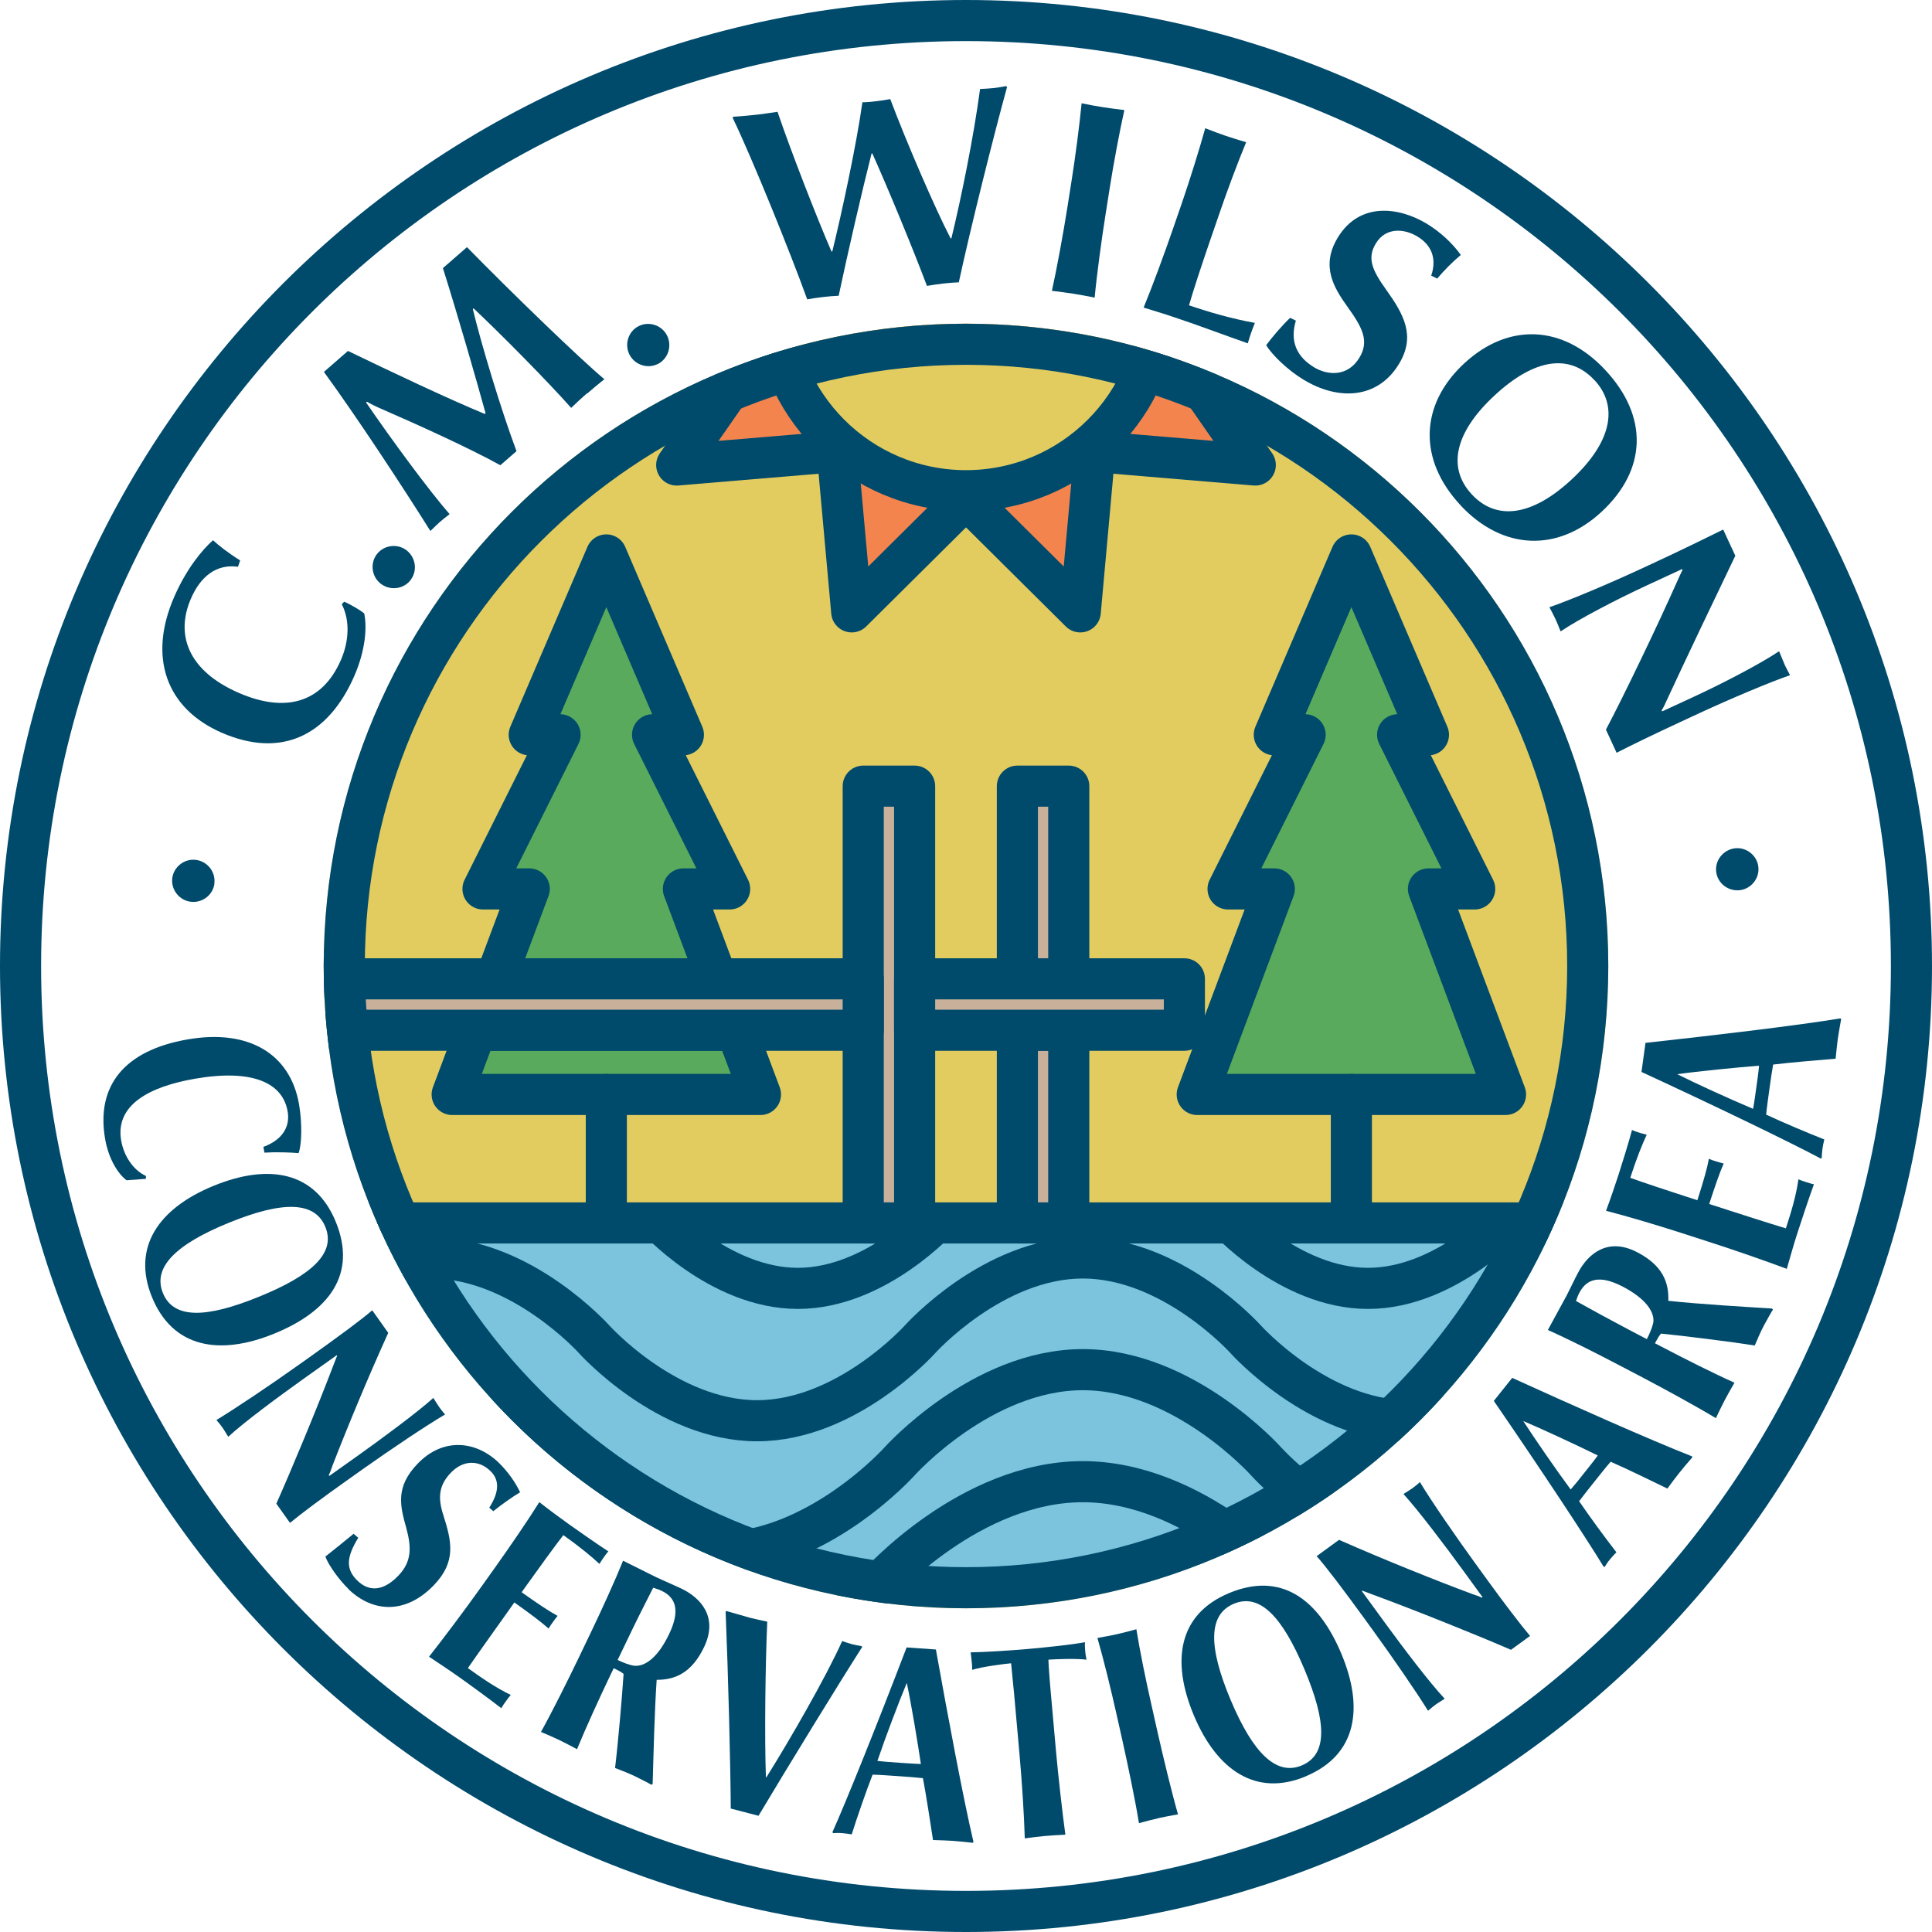 <?xml version="1.0" encoding="UTF-8"?>
<svg id="Layer_1" xmlns="http://www.w3.org/2000/svg" xmlns:xlink="http://www.w3.org/1999/xlink" version="1.1" viewBox="0 0 188 188">
  <!-- Generator: Adobe Illustrator 29.5.1, SVG Export Plug-In . SVG Version: 2.1.0 Build 141)  -->
  <defs>
    <style>
      .st0, .st1 {
        fill: none;
      }

      .st2 {
        fill: #f4844d;
      }

      .st2, .st3, .st1, .st4, .st5 {
        stroke: #004a6b;
        stroke-linecap: round;
        stroke-linejoin: round;
        stroke-width: 4px;
      }

      .st3 {
        fill: #59aa5d;
      }

      .st6 {
        fill: #7cc4dd;
      }

      .st4, .st7 {
        fill: #e2cc60;
      }

      .st8 {
        clip-path: url(#clippath-1);
      }

      .st9 {
        fill: #004a6b;
      }

      .st5 {
        fill: #c9b09a;
      }

      .st10 {
        clip-path: url(#clippath);
      }
    </style>
    <clipPath id="clippath">
      <circle class="st0" cx="94" cy="94" r="62.5"/>
    </clipPath>
    <clipPath id="clippath-1">
      <path class="st0" d="M151.33,118.93c-9.63,22.11-31.67,37.57-57.33,37.57s-47.7-15.46-57.33-37.57h114.66Z"/>
    </clipPath>
  </defs>
  <circle class="st7" cx="94" cy="94" r="62.5"/>
  <g>
    <g class="st10">
      <g>
        <polygon class="st3" points="146.5 106.5 139 86.5 143.5 86.5 136 71.5 139 71.5 131.5 54 124 71.5 127 71.5 119.5 86.5 124 86.5 116.5 106.5 146.5 106.5"/>
        <line class="st1" x1="131.5" y1="106.5" x2="131.5" y2="119"/>
        <rect class="st6" x="29" y="119" width="125" height="35"/>
        <g>
          <polygon class="st3" points="51.5 86.5 48.22 95.25 69.78 95.25 66.5 86.5 71 86.5 63.5 71.5 66.5 71.5 59 54 51.5 71.5 54.5 71.5 47 86.5 51.5 86.5"/>
          <polygon class="st3" points="46.34 100.25 44 106.5 74 106.5 71.66 100.25 46.34 100.25"/>
        </g>
        <line class="st1" x1="59" y1="106.5" x2="59" y2="119"/>
        <line class="st1" x1="26.5" y1="119" x2="161.5" y2="119"/>
        <g class="st8">
          <g>
            <path class="st1" d="M-13.5,164c10.94,0,19.81-9.91,19.81-9.91h0s8.87-9.91,19.81-9.91,19.81,9.91,19.81,9.91h0s8.87,9.91,19.81,9.91,19.81-9.91,19.81-9.91h0s8.87-9.91,19.81-9.91,19.81,9.91,19.81,9.91h0s8.87,9.91,19.81,9.91,19.81-9.91,19.81-9.91h0s8.87-9.91,19.81-9.91,19.81,9.91,19.81,9.91h0s8.87,9.91,19.81,9.91"/>
            <path class="st1" d="M10.27,138.25c8.75,0,15.85-7.92,15.85-7.92h0s7.1-7.92,15.85-7.92,15.85,7.92,15.85,7.92h0s7.1,7.92,15.85,7.92,15.85-7.92,15.85-7.92h0s7.1-7.92,15.85-7.92,15.85,7.92,15.85,7.92h0s7.1,7.92,15.85,7.92,15.85-7.92,15.85-7.92h0s7.1-7.92,15.85-7.92,15.85,7.92,15.85,7.92h0s7.1,7.92,15.85,7.92"/>
            <path class="st1" d="M22.16,125.37c7.66,0,13.87-6.93,13.87-6.93h0s6.21-6.93,13.87-6.93,13.87,6.93,13.87,6.93h0s6.21,6.93,13.87,6.93,13.87-6.93,13.87-6.93h0s6.21-6.93,13.87-6.93,13.87,6.93,13.87,6.93h0s6.21,6.93,13.87,6.93,13.87-6.93,13.87-6.93h0s6.21-6.93,13.87-6.93,13.87,6.93,13.87,6.93h0s6.21,6.93,13.87,6.93"/>
            <path class="st1" d="M-1.61,151.12c9.85,0,17.83-8.92,17.83-8.92h0s7.98-8.92,17.83-8.92,17.83,8.92,17.83,8.92h0s7.98,8.92,17.83,8.92,17.83-8.92,17.83-8.92h0s7.98-8.92,17.83-8.92,17.83,8.92,17.83,8.92h0s7.98,8.92,17.83,8.92,17.83-8.92,17.83-8.92h0s7.98-8.92,17.83-8.92,17.83,8.92,17.83,8.92h0s7.98,8.92,17.83,8.92"/>
          </g>
        </g>
        <g>
          <rect class="st5" x="99" y="76.5" width="5" height="18.75"/>
          <rect class="st5" x="99" y="100.25" width="5" height="18.75"/>
        </g>
        <polygon class="st2" points="94 -3.5 100.67 10.68 114.89 4.1 110.89 19.25 126.01 23.36 113.2 32.39 122.15 45.25 106.53 43.94 105.12 59.54 94 48.5 82.88 59.54 81.47 43.94 65.85 45.25 74.8 32.39 61.99 23.36 77.11 19.25 73.11 4.1 87.33 10.68 94 -3.5"/>
        <circle class="st4" cx="94" cy="29" r="18.75"/>
        <rect class="st5" x="84" y="76.5" width="5" height="42.5"/>
        <g>
          <rect class="st5" x="26.5" y="95.25" width="57.5" height="5"/>
          <rect class="st5" x="89" y="95.25" width="26.25" height="5"/>
        </g>
      </g>
    </g>
    <path class="st9" d="M94,35.5c32.26,0,58.5,26.24,58.5,58.5s-26.24,58.5-58.5,58.5-58.5-26.24-58.5-58.5,26.24-58.5,58.5-58.5M94,31.5c-34.52,0-62.5,27.98-62.5,62.5s27.98,62.5,62.5,62.5,62.5-27.98,62.5-62.5-27.98-62.5-62.5-62.5h0Z"/>
    <path class="st9" d="M94,4c49.71,0,90,40.29,90,90s-40.29,90-90,90S4,143.71,4,94,44.29,4,94,4M94,0C42.17,0,0,42.17,0,94s42.17,94,94,94,94-42.17,94-94S145.83,0,94,0h0Z"/>
    <g>
      <g>
        <path class="st9" d="M20.87,85.94c-.12,1.13-1.16,1.94-2.29,1.81-1.1-.12-1.94-1.14-1.82-2.26s1.16-1.94,2.26-1.82c1.13.12,1.97,1.14,1.84,2.27h0Z"/>
        <path class="st9" d="M23.37,54.53l-.21.62c-2.08-.29-3.64.92-4.58,3.1-1.54,3.54-.26,7.04,4.67,9.18,4.41,1.91,8.06,1.08,9.93-3.22.76-1.76.91-3.79.08-5.41l.23-.25c.74.32,1.69.91,1.95,1.14.29,1.36.12,3.58-.95,6.06-2.56,5.89-7.14,8.05-12.89,5.56-5.42-2.35-7.21-7.33-4.66-13.2,1.19-2.75,2.75-4.63,3.79-5.54.52.49,1.53,1.28,2.65,1.97h-.01Z"/>
        <path class="st9" d="M40.01,56.37c-.65.93-1.95,1.14-2.88.49-.91-.63-1.16-1.93-.51-2.86s1.95-1.14,2.86-.51c.93.65,1.18,1.94.53,2.87h0Z"/>
        <path class="st9" d="M57.11,38.28c-.51.44-1.04.94-1.53,1.41-2.35-2.65-6.9-7.24-9.49-9.68l-.08.07c.82,3.4,2.74,9.79,4.25,13.82l-1.57,1.37c-3.04-1.68-8.21-4.02-11.55-5.47-.58-.25-1.02-.47-1.44-.71l-.08.07c2.47,3.61,6.12,8.57,8.13,10.87-.32.25-.75.58-.97.78-.2.18-.57.54-.9.86-2.76-4.4-7.24-11.21-10.36-15.48l2.34-2.04c4.1,1.98,9.66,4.62,13.31,6.13l.08-.07c-.98-3.55-2.69-9.48-4.15-14.12l2.34-2.04c4.24,4.33,10.85,10.74,13.37,12.85-.61.49-1.17.95-1.68,1.4l-.02-.02Z"/>
        <path class="st9" d="M64.02,35.41c-1.01.52-2.26.09-2.77-.91-.5-.99-.12-2.25.89-2.76,1.01-.52,2.26-.09,2.76.89.52,1.01.13,2.27-.88,2.79h0Z"/>
        <path class="st9" d="M93.32,27.47c-.41.02-1.05.06-1.54.12-.48.05-1.1.15-1.58.23-1.28-3.41-3.75-9.41-5.31-12.88h-.08c-.98,3.87-2.27,9.47-3.2,13.84-.35.01-1,.06-1.51.12-.51.06-1.2.16-1.55.23-1.69-4.67-5.34-13.69-7.26-17.68l.07-.09c1-.06,1.96-.17,2.37-.21s1.15-.16,1.93-.27c1.3,3.82,3.78,10.2,5.25,13.59h.08c.93-3.78,2.36-10.43,2.93-14.52.49,0,1.03-.06,1.43-.11.43-.05.94-.13,1.28-.2,1.55,4.12,4.31,10.54,5.87,13.55h.08c.93-3.81,2.16-9.81,2.79-14.53.35-.01,1.03-.06,1.32-.09.27-.03.99-.14,1.17-.19l.14.07c-1.29,4.68-3.58,13.82-4.7,19.03h.02Z"/>
        <path class="st9" d="M104.45,28.58c-.67-.11-1.34-.18-2.09-.28.47-2.11,1.11-5.62,1.49-8.02l.42-2.67c.38-2.4.77-5.4.98-7.56.74.15,1.41.28,2.07.38.67.11,1.34.18,2.09.28-.47,2.11-1.03,5.09-1.41,7.49l-.42,2.67c-.38,2.37-.86,5.93-1.06,8.09-.72-.14-1.41-.28-2.07-.38Z"/>
        <path class="st9" d="M111.28,29.94c.83-2,2.06-5.35,2.85-7.64l.88-2.55c.79-2.3,1.69-5.19,2.27-7.27.71.27,1.34.52,1.97.73.64.22,1.29.41,2.01.63-.83,2-1.89,4.83-2.67,7.13l-.88,2.55c-.79,2.3-1.61,4.79-2.01,6.19,1.81.62,4.15,1.31,6.41,1.71-.2.5-.31.81-.38,1.01-.06.18-.16.46-.31.98-1.24-.45-2.52-.89-3.76-1.35-1.22-.45-2.42-.86-3.52-1.23-.69-.24-2.27-.72-2.86-.9h0Z"/>
        <path class="st9" d="M126.88,36.97c-1.59-.96-3.1-2.44-3.67-3.38.53-.72,1.53-1.91,2.33-2.66l.56.27c-.63,2.08.15,3.56,1.77,4.54,1.32.8,3.28.94,4.41-.93,1.01-1.66.24-3.01-1.16-4.96-1.26-1.77-2.65-3.91-.95-6.72,2.11-3.49,5.92-3.01,8.65-1.37,1.32.8,2.51,1.9,3.33,3.05-.75.62-1.63,1.5-2.3,2.3l-.58-.29c.48-1.42.24-2.85-1.35-3.81-1.29-.78-3.08-.91-4.04.68-.87,1.43-.36,2.59.99,4.48,1.71,2.39,2.92,4.51,1.27,7.23-2.09,3.47-5.94,3.57-9.25,1.57h-.01Z"/>
        <path class="st9" d="M142.11,49.15c-4.12-4.42-3.96-9.75.34-13.76,4.3-4.01,9.63-3.81,13.75.61,4.24,4.54,4.04,9.71-.33,13.78-4.25,3.96-9.63,3.81-13.77-.63h.01ZM155.15,36.99c-2.39-2.57-5.79-2.17-9.76,1.53-3.87,3.61-4.56,7.02-2.17,9.59s5.85,2.15,9.74-1.48c3.85-3.59,4.58-7.08,2.19-9.65h0Z"/>
        <path class="st9" d="M161.68,69.13l.07.09,2.97-1.37c2.94-1.36,6.59-3.26,8.4-4.48.23.55.41,1,.56,1.35.15.32.38.75.51.98-2.05.71-5.83,2.31-8.77,3.67l-1.96.91c-2.5,1.16-4.83,2.29-6.15,2.97l-1.04-2.25c1.67-3.15,4.99-10.04,7-14.57.12-.26.26-.6.46-.99l-.06-.06-3.41,1.58c-2.94,1.36-6.59,3.26-8.4,4.48-.17-.43-.36-.91-.51-1.22-.15-.32-.41-.82-.58-1.13,2.05-.71,5.83-2.31,8.77-3.67l1.23-.57c3.09-1.43,5.87-2.81,6.91-3.32l1.18,2.55c-2.26,4.7-4.9,10.24-6.67,14.06-.12.26-.26.6-.51,1.01v-.02Z"/>
        <path class="st9" d="M167,84.84c-.14-1.12.69-2.15,1.81-2.29,1.1-.14,2.15.66,2.29,1.78s-.68,2.15-1.78,2.29c-1.13.14-2.18-.65-2.32-1.78h0Z"/>
      </g>
      <g>
        <path class="st9" d="M12.29,114.83c-.79-.6-1.72-2.03-2.06-4-.89-5.13,1.82-8.62,8.05-9.69,5.88-1.02,9.96,1.37,10.82,6.32.34,1.97.24,4.07-.05,4.75-.7-.07-2.18-.12-3.32-.05l-.1-.56c1.7-.62,2.64-1.83,2.36-3.45-.48-2.79-3.43-4.15-9.02-3.18-4.39.76-7.78,2.53-7.18,6.01.27,1.54,1.19,2.89,2.41,3.45v.28l-1.9.14v-.02Z"/>
        <path class="st9" d="M14.78,126.2c-1.97-4.85.68-8.64,6.03-10.82,5.35-2.18,9.87-1.39,11.87,3.53,2.07,5.08-.64,8.68-6.01,10.87-5.3,2.16-9.87,1.39-11.89-3.58ZM31.66,119.39c-1.02-2.5-4.13-2.55-9.38-.41-5.18,2.11-7.44,4.34-6.43,6.84,1.03,2.53,4.16,2.48,9.36.36,5.13-2.09,7.49-4.24,6.45-6.79Z"/>
        <path class="st9" d="M31.99,143.56l.07.05,2.55-1.81c2.64-1.88,5.94-4.32,7.56-5.77.24.39.41.67.58.91.17.24.41.53.56.7-1.87,1.1-5.28,3.39-7.92,5.26l-1.76,1.25c-2.24,1.59-4.33,3.14-5.41,4.04l-1.33-1.87c1.43-3.2,3.98-9.32,5.58-13.54.1-.24.21-.55.34-.87l-.05-.03-3.01,2.14c-2.64,1.88-5.94,4.32-7.54,5.79-.2-.32-.38-.63-.53-.85s-.44-.58-.62-.78c1.85-1.12,5.26-3.41,7.9-5.29l1.1-.78c2.77-1.97,5.27-3.81,6.16-4.61l1.56,2.2c-1.94,4.26-4.06,9.38-5.45,12.98-.08.26-.19.57-.34.87h0Z"/>
        <path class="st9" d="M33.91,154.62c-.95-.92-1.95-2.34-2.25-3.15.66-.53,1.96-1.56,2.75-2.22l.45.39c-1.17,1.91-1.23,3.06-.07,4.18,1.09,1.05,2.46,1.07,3.96-.48,1.35-1.4,1.29-2.81.77-4.71-.59-2.11-1.06-3.96,1.14-6.22,2.5-2.58,5.69-2.19,7.88-.07.87.85,1.63,1.92,2.07,2.87-.79.47-1.79,1.19-2.61,1.84l-.39-.34c.86-1.35,1.12-2.6.11-3.57-1.14-1.11-2.65-1.06-3.82.14s-1.34,2.39-.75,4.19c.8,2.51,1.27,4.5-.94,6.79-2.82,2.91-6.01,2.6-8.32.36h.02Z"/>
        <path class="st9" d="M59.19,150.97c-.15.16-.27.34-.43.56-.14.2-.23.33-.43.65-.74-.69-1.88-1.64-3.51-2.8-.69.87-2.6,3.51-3.62,4.94l-.44.62c1.72,1.22,2.71,1.87,3.5,2.3-.19.23-.27.34-.43.56-.14.2-.27.37-.45.67-.71-.64-1.86-1.49-3.33-2.54l-.53.75c-1.3,1.83-3.09,4.33-3.99,5.64,1.19.85,2.64,1.88,4.17,2.61-.23.27-.35.45-.49.64-.16.22-.31.44-.43.65-1.11-.86-3.05-2.28-4.17-3.07-.9-.64-1.92-1.3-2.86-1.94,1.37-1.74,3.48-4.55,4.89-6.53l1.57-2.2c1.41-1.98,3.09-4.43,4.27-6.31.91.72,2.09,1.59,2.99,2.23.95.67,2.76,1.94,3.74,2.57h-.02Z"/>
        <path class="st9" d="M63.94,153.51c.66.32,1.75.78,2.36,1.07,1.92.92,3.6,2.8,2.21,5.7-1.19,2.48-2.79,3.19-4.61,3.18-.21,3.07-.31,7.34-.39,10.12l-.11.1c-.21-.13-1.07-.57-1.58-.82-.58-.28-1.36-.59-1.97-.82.28-2.26.7-7.09.83-9.16-.26-.21-.55-.35-.96-.55l-.48,1c-.86,1.8-2.27,4.87-3.09,6.88-.62-.33-1.15-.61-1.73-.89s-1.13-.51-1.78-.79c1.06-1.89,2.65-5.08,3.7-7.27l1.17-2.44c1.05-2.19,2.31-4.94,3.12-6.95,1.21.61,2.68,1.34,3.31,1.65h0ZM61.72,162.09c.97.1,2.25-.69,3.39-3.08,1.1-2.29.65-3.55-.71-4.2-.27-.13-.55-.23-.84-.31-.9,1.75-1.77,3.5-2.58,5.2l-.88,1.83c.51.25,1.14.49,1.62.57h0Z"/>
        <path class="st9" d="M71.11,175.98c-.03-4.39-.25-13.12-.5-19.15l.05-.07c1.06.3,1.87.54,2.31.66.5.13,1.16.27,1.69.38-.19,4.19-.27,11.37-.13,15.14h.05c2.15-3.42,5.78-9.7,7.37-13.25.39.13.77.26.98.31.18.05.56.12.93.19l.03.09c-2.15,3.35-7.27,11.7-10.08,16.41l-2.69-.7h-.01Z"/>
        <path class="st9" d="M94.73,179.24l-.06.08c-.67-.07-1.37-.15-1.96-.19-.54-.04-1.13-.05-1.92-.08-.24-1.59-.67-4.38-.98-6.02-.73-.08-1.61-.14-2.31-.19-.89-.06-1.94-.14-2.59-.15-.63,1.61-1.55,4.28-2.03,5.81-.24-.04-.64-.1-.91-.12-.38-.03-.62-.02-.89,0l-.08-.09c1.31-2.91,4.36-10.49,7.22-17.98l2.85.2c1.15,6.41,2.66,14.5,3.66,18.74h0ZM88.24,163.76c-.75,1.79-2.08,5.29-2.86,7.59.56.07,1.43.13,2.13.18.65.04,1.56.11,2.1.12-.33-2.21-.94-5.86-1.37-7.89h0Z"/>
        <path class="st9" d="M102.02,161.5c0,.54.18,2.64.21,2.99l.53,5.94c.22,2.42.61,5.91.91,8.1-.59.03-1.67.09-2.02.13-.43.04-1.29.14-1.93.23-.06-2.22-.29-5.72-.51-8.14l-.53-5.94c-.03-.38-.25-2.44-.29-2.96-.75.07-2.79.33-3.79.64,0-.41-.02-.57-.05-.84s-.05-.56-.1-.86c1.51-.03,3.7-.17,5.58-.33,1.86-.17,4.06-.39,5.55-.66-.03.3,0,.6.02.87.02.24.04.43.13.83-1.01-.13-3.07-.05-3.71,0Z"/>
        <path class="st9" d="M112.71,176.93c-.63.14-1.21.3-1.88.48-.34-2.14-1.07-5.62-1.6-8l-.59-2.63c-.53-2.37-1.25-5.31-1.85-7.39.69-.13,1.28-.23,1.91-.37.63-.14,1.21-.3,1.88-.48.34,2.14.95,5.1,1.49,7.47l.59,2.63c.53,2.34,1.37,5.83,1.97,7.91-.66.12-1.28.23-1.91.37h-.01Z"/>
        <path class="st9" d="M127.07,172.85c-4.83,2.03-8.65-.58-10.89-5.91s-1.51-9.85,3.4-11.91c5.05-2.12,8.69.53,10.94,5.88,2.22,5.28,1.51,9.85-3.44,11.93h-.01ZM120.06,156.06c-2.49,1.05-2.5,4.16-.3,9.38,2.17,5.15,4.43,7.39,6.92,6.35,2.51-1.06,2.43-4.18.25-9.36-2.15-5.1-4.33-7.43-6.87-6.37h0Z"/>
        <path class="st9" d="M144.21,155.48l.05-.07-1.84-2.53c-1.91-2.62-4.39-5.89-5.85-7.5.39-.25.67-.42.91-.59s.53-.42.69-.57c1.12,1.86,3.45,5.24,5.35,7.86l1.27,1.75c1.62,2.23,3.19,4.29,4.1,5.36l-1.86,1.35c-3.22-1.4-9.36-3.87-13.6-5.43-.24-.1-.55-.2-.88-.33l-.03.05,2.18,2.99c1.91,2.62,4.39,5.89,5.88,7.48-.32.2-.62.39-.84.54-.22.16-.57.45-.78.63-1.14-1.84-3.47-5.22-5.37-7.84l-.79-1.09c-2-2.75-3.87-5.23-4.68-6.11l2.18-1.59c4.28,1.89,9.43,3.96,13.04,5.3.26.08.57.19.88.33h-.01Z"/>
        <path class="st9" d="M164.65,141.72l.03.09c-.44.51-.9,1.04-1.27,1.51-.34.42-.69.9-1.16,1.53-1.44-.7-3.98-1.94-5.52-2.61-.48.55-1.03,1.25-1.47,1.8-.56.7-1.21,1.52-1.6,2.04.97,1.43,2.64,3.7,3.63,4.97-.17.17-.45.47-.62.68-.24.29-.37.5-.51.73h-.11c-1.65-2.72-6.15-9.54-10.69-16.14l1.79-2.24c5.93,2.7,13.45,6.05,17.51,7.64h0ZM148.22,138.27c1.05,1.63,3.18,4.72,4.62,6.67.38-.43.92-1.1,1.35-1.65.4-.51.98-1.22,1.29-1.66-2.01-.99-5.36-2.55-7.27-3.36h.01Z"/>
        <path class="st9" d="M152.39,126.18c.34-.65.84-1.72,1.16-2.32.99-1.89,2.93-3.49,5.78-2,2.44,1.28,3.08,2.9,3.01,4.72,3.06.33,7.32.58,10.09.75l.09.11c-.14.2-.61,1.05-.88,1.55-.3.57-.64,1.34-.89,1.94-2.25-.36-7.06-.96-9.12-1.16-.22.25-.37.54-.59.94l.98.51c1.77.93,4.78,2.45,6.76,3.33-.35.61-.65,1.12-.95,1.7-.3.57-.55,1.11-.86,1.75-1.85-1.12-4.98-2.83-7.13-3.96l-2.39-1.25c-2.15-1.13-4.85-2.49-6.83-3.37.65-1.18,1.44-2.63,1.77-3.25h0ZM160.88,128.71c.14-.96-.61-2.27-2.95-3.5-2.25-1.18-3.52-.78-4.23.56-.14.26-.25.54-.34.83,1.72.96,3.43,1.89,5.1,2.77l1.79.94c.26-.5.53-1.12.62-1.59h0Z"/>
        <path class="st9" d="M158.83,109.97c.2.09.4.16.66.24.23.07.39.12.75.21-.43.91-.99,2.29-1.6,4.19,1.04.39,4.14,1.41,5.81,1.95l.72.23c.64-2,.96-3.15,1.12-4.03.27.12.4.16.66.24.23.07.44.14.78.22-.39.87-.85,2.22-1.41,3.94l.87.28c2.13.69,5.06,1.63,6.59,2.09.45-1.39.99-3.08,1.22-4.77.33.13.53.2.76.27.26.08.51.17.75.21-.48,1.32-1.24,3.6-1.66,4.91-.34,1.05-.66,2.23-.98,3.32-2.08-.78-5.39-1.93-7.71-2.67l-2.57-.83c-2.31-.74-5.16-1.6-7.31-2.15.41-1.09.88-2.47,1.22-3.52.36-1.11,1.01-3.22,1.31-4.34h.02Z"/>
        <path class="st9" d="M179.09,99.1l.07.06c-.12.67-.24,1.36-.33,1.95-.07.54-.13,1.13-.21,1.91-1.6.13-4.41.37-6.08.57-.13.72-.25,1.6-.35,2.3-.12.88-.27,1.93-.33,2.57,1.56.74,4.16,1.83,5.66,2.42-.06.24-.14.63-.18.9-.05.37-.06.62-.07.89l-.09.07c-2.82-1.51-10.17-5.07-17.45-8.43l.39-2.83c6.48-.71,14.66-1.67,18.95-2.38h.02ZM163.21,104.53c1.73.87,5.14,2.43,7.38,3.37.11-.56.22-1.41.32-2.11.09-.64.22-1.55.26-2.09-2.23.18-5.91.54-7.97.83h0Z"/>
      </g>
    </g>
  </g>
</svg>